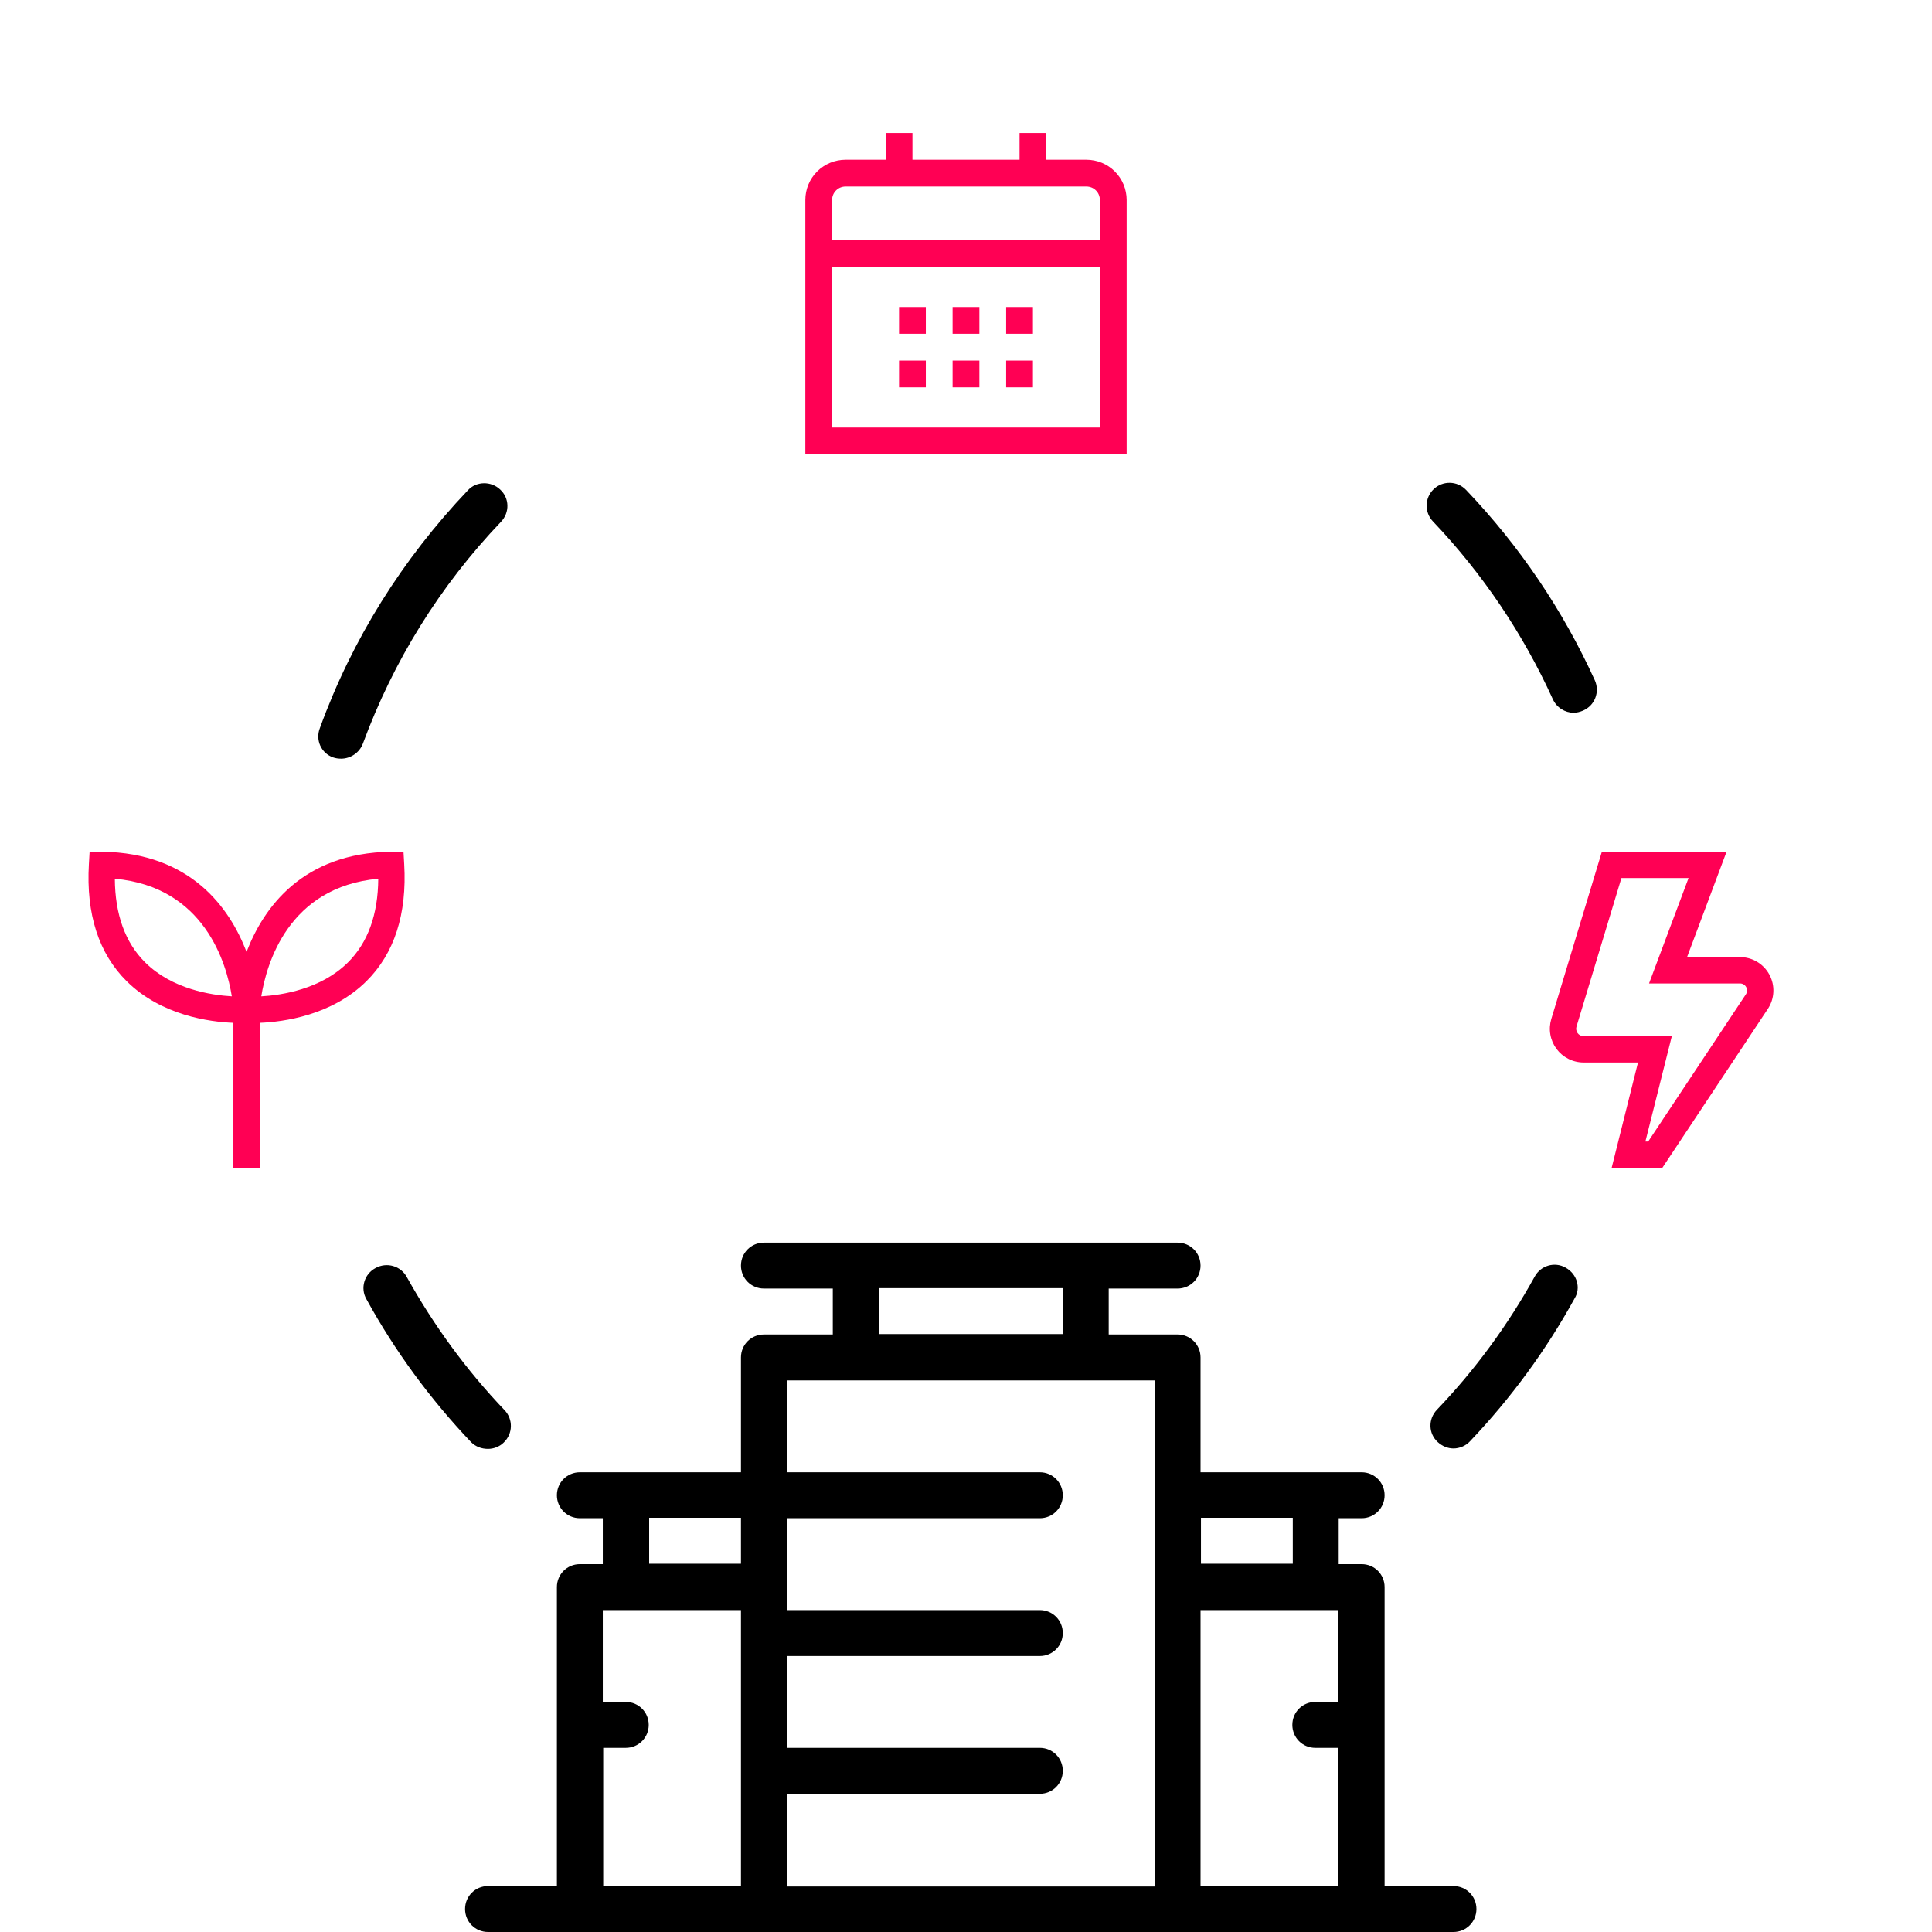 <?xml version="1.0" encoding="UTF-8"?>
<svg xmlns="http://www.w3.org/2000/svg" xmlns:xlink="http://www.w3.org/1999/xlink" width="500" zoomAndPan="magnify" viewBox="0 0 375 375" height="500" preserveAspectRatio="xMidYMid meet" version="1.0">
  <defs>
    <clipPath id="cc92b3d9de">
      <path d="M 1 239.312 L 81 239.312 L 81 240 L 1 240 Z M 1 239.312 " clip-rule="nonzero"></path>
    </clipPath>
    <clipPath id="9051ad49e3">
      <path d="M 59.684 138 L 80 138 L 80 152.902 L 59.684 152.902 Z M 59.684 138 " clip-rule="nonzero"></path>
    </clipPath>
    <clipPath id="b22a974022">
      <path d="M 306 142 L 314.699 142 L 314.699 152.68 L 306 152.68 Z M 306 142 " clip-rule="nonzero"></path>
    </clipPath>
    <clipPath id="678137973a">
      <path d="M 17.176 165.32 L 78.676 165.32 L 78.676 226.82 L 17.176 226.82 Z M 17.176 165.32 " clip-rule="nonzero"></path>
    </clipPath>
    <clipPath id="d56a16cfef">
      <path d="M 300 165.32 L 345 165.32 L 345 226.82 L 300 226.82 Z M 300 165.32 " clip-rule="nonzero"></path>
    </clipPath>
    <clipPath id="8b113f112a">
      <path d="M 156.316 25.809 L 218.566 25.809 L 218.566 88.059 L 156.316 88.059 Z M 156.316 25.809 " clip-rule="nonzero"></path>
    </clipPath>
  </defs>
  <path fill="#000000" d="M 282.117 366.086 L 268.75 366.086 L 268.75 308.055 C 268.75 305.578 266.77 303.598 264.297 303.598 L 259.84 303.598 L 259.84 294.684 L 264.297 294.684 C 266.77 294.684 268.75 292.703 268.75 290.227 C 268.75 287.75 266.77 285.77 264.297 285.77 L 233.023 285.77 L 233.023 263.48 C 233.023 261.008 231.043 259.023 228.566 259.023 L 215.199 259.023 L 215.199 250.109 L 228.566 250.109 C 231.043 250.109 233.023 248.129 233.023 245.652 C 233.023 243.176 231.043 241.195 228.566 241.195 L 148.277 241.195 C 145.801 241.195 143.82 243.176 143.82 245.652 C 143.82 248.129 145.801 250.109 148.277 250.109 L 161.645 250.109 L 161.645 259.023 L 148.277 259.023 C 145.801 259.023 143.82 261.008 143.82 263.48 L 143.82 285.77 L 112.547 285.77 C 110.074 285.77 108.094 287.75 108.094 290.227 C 108.094 292.703 110.074 294.684 112.547 294.684 L 117.004 294.684 L 117.004 303.598 L 112.547 303.598 C 110.074 303.598 108.094 305.578 108.094 308.055 L 108.094 366.086 L 94.727 366.086 C 92.25 366.086 90.27 368.066 90.27 370.543 C 90.27 373.02 92.25 375 94.727 375 L 282.117 375 C 284.594 375 286.574 373.02 286.574 370.543 C 286.574 368.066 284.594 366.086 282.117 366.086 Z M 250.93 294.602 L 250.93 303.516 L 233.105 303.516 L 233.105 294.602 Z M 170.559 250.027 L 206.285 250.027 L 206.285 258.941 L 170.559 258.941 Z M 125.918 294.602 L 143.82 294.602 L 143.82 303.516 L 126 303.516 L 126 294.602 Z M 117.004 339.258 L 121.461 339.258 C 123.938 339.258 125.918 337.277 125.918 334.801 C 125.918 332.324 123.938 330.344 121.461 330.344 L 117.004 330.344 L 117.004 312.516 L 143.82 312.516 L 143.82 366.086 L 117.086 366.086 L 117.086 339.258 Z M 152.734 348.172 L 201.832 348.172 C 204.305 348.172 206.285 346.191 206.285 343.715 C 206.285 341.238 204.305 339.258 201.832 339.258 L 152.734 339.258 L 152.734 321.43 L 201.832 321.43 C 204.305 321.43 206.285 319.449 206.285 316.973 C 206.285 314.496 204.305 312.516 201.832 312.516 L 152.734 312.516 L 152.734 294.684 L 201.832 294.684 C 204.305 294.684 206.285 292.703 206.285 290.227 C 206.285 287.75 204.305 285.77 201.832 285.77 L 152.734 285.77 L 152.734 267.941 L 224.109 267.941 L 224.109 366.168 L 152.734 366.168 Z M 233.023 366.086 L 233.023 312.516 L 259.758 312.516 L 259.758 330.344 L 255.301 330.344 C 252.824 330.344 250.844 332.324 250.844 334.801 C 250.844 337.277 252.824 339.258 255.301 339.258 L 259.758 339.258 L 259.758 366.004 L 233.023 366.004 Z M 233.023 366.086 " fill-opacity="1" fill-rule="nonzero"></path>
  <g clip-path="url(#cc92b3d9de)">
    <path fill="#000000" d="M 76.57 187.129 C 72.031 178.297 60.562 164.512 49.258 154.441 C 38.367 144.699 23.102 134.301 12.293 139.832 C 1.48 145.359 0.988 163.852 2.473 178.379 C 4.039 193.484 8.414 210.82 12.953 219.652 C 17.324 228.152 24.668 234.426 33.746 237.398 C 37.375 238.555 41.09 239.133 44.805 239.133 C 50.414 239.133 55.941 237.812 61.059 235.168 C 78.551 226.254 85.566 204.629 76.57 187.129 Z M 60.727 224.77 L 45.711 195.465 L 51.156 178.543 C 51.898 176.148 50.66 173.672 48.27 172.93 C 45.875 172.188 43.398 173.426 42.656 175.82 L 39.934 184.238 L 34.488 173.508 C 33.332 171.281 30.691 170.453 28.465 171.527 C 26.238 172.684 25.41 175.324 26.484 177.555 L 39.523 203.059 L 31.848 201.078 C 29.453 200.418 27.062 201.902 26.402 204.297 C 25.824 206.691 27.227 209.086 29.621 209.746 L 44.969 213.707 L 52.723 228.812 C 47.441 230.465 41.832 230.547 36.469 228.812 C 29.703 226.586 24.09 221.879 20.875 215.523 C 17.406 208.836 12.953 193.152 11.301 177.387 C 9.32 158.402 12.539 149.57 16.254 147.754 C 16.996 147.426 17.82 147.176 18.977 147.176 C 23.598 147.176 31.684 150.809 43.234 161.043 C 55.117 171.609 65.102 184.488 68.566 191.172 C 74.672 202.977 71.043 217.176 60.727 224.77 Z M 60.727 224.77 " fill-opacity="1" fill-rule="nonzero"></path>
  </g>
  <path fill="#000000" d="M 303.902 246.066 C 301.758 244.828 299.035 245.652 297.879 247.797 C 292.68 257.207 286.328 265.875 278.902 273.637 C 277.168 275.453 277.25 278.258 279.066 279.91 C 279.973 280.734 281.047 281.148 282.117 281.148 C 283.273 281.148 284.512 280.652 285.336 279.742 C 293.258 271.406 300.109 262.078 305.637 252.008 C 306.875 250.027 306.133 247.305 303.902 246.066 Z M 303.902 246.066 " fill-opacity="1" fill-rule="nonzero"></path>
  <path fill="#000000" d="M 94.727 281.23 C 95.797 281.23 96.953 280.816 97.777 279.992 C 99.594 278.258 99.594 275.453 97.941 273.719 C 90.516 265.957 84.164 257.207 78.965 247.883 C 77.809 245.734 75.086 244.91 72.859 246.148 C 70.711 247.305 69.887 250.027 71.125 252.172 C 76.652 262.242 83.504 271.57 91.426 279.91 C 92.332 280.816 93.488 281.23 94.727 281.23 Z M 94.727 281.23 " fill-opacity="1" fill-rule="nonzero"></path>
  <g clip-path="url(#9051ad49e3)">
    <path fill="#000000" d="M 75.871 187.129 C 71.332 178.297 59.859 164.512 48.555 154.441 C 37.664 144.699 22.398 134.301 11.59 139.832 C 0.781 145.359 0.285 163.852 1.77 178.379 C 3.336 193.484 7.711 210.82 12.25 219.652 C 16.621 228.152 23.965 234.426 33.043 237.398 C 36.676 238.555 40.387 239.133 44.102 239.133 C 49.711 239.133 55.238 237.812 60.355 235.168 C 77.848 226.254 84.863 204.629 75.871 187.129 Z M 60.027 224.77 L 45.008 195.465 L 50.453 178.543 C 51.195 176.148 49.961 173.672 47.566 172.93 C 45.172 172.188 42.699 173.426 41.953 175.82 L 39.23 184.238 L 33.785 173.508 C 32.629 171.281 29.988 170.453 27.762 171.527 C 25.535 172.684 24.711 175.324 25.781 177.555 L 38.82 203.059 L 31.145 201.078 C 28.754 200.418 26.359 201.902 25.699 204.297 C 25.121 206.691 26.523 209.086 28.918 209.746 L 44.266 213.707 L 52.023 228.812 C 46.742 230.465 41.129 230.547 35.766 228.812 C 29 226.586 23.391 221.879 20.172 215.523 C 16.707 208.836 12.25 193.152 10.598 177.387 C 8.617 158.402 11.836 149.57 15.551 147.754 C 16.293 147.426 17.117 147.176 18.273 147.176 C 22.895 147.176 30.98 150.809 42.531 161.043 C 54.414 171.609 64.398 184.488 67.863 191.172 C 73.973 202.977 70.34 217.176 60.027 224.77 Z M 60.027 224.77 " fill-opacity="1" fill-rule="nonzero"></path>
  </g>
  <path fill="#000000" d="M 64.648 147.012 C 65.141 147.176 65.637 147.258 66.215 147.258 C 68.031 147.258 69.762 146.105 70.422 144.371 C 76.363 128.273 85.359 113.746 97.242 101.281 C 98.973 99.465 98.891 96.66 97.074 95.008 C 95.344 93.359 92.453 93.359 90.805 95.176 C 78.098 108.547 68.359 124.066 62.09 141.316 C 61.18 143.629 62.336 146.188 64.648 147.012 Z M 64.648 147.012 " fill-opacity="1" fill-rule="nonzero"></path>
  <g clip-path="url(#b22a974022)">
    <path fill="#000000" d="M 372.359 172.438 C 371.699 170.785 370.051 169.711 368.234 169.711 L 355.773 169.711 L 364.852 149.242 C 365.43 147.836 365.348 146.27 364.523 145.031 C 363.695 143.793 362.293 142.969 360.809 142.969 L 322.355 142.969 C 320.457 142.969 318.727 144.207 318.148 146.02 L 306.266 181.598 C 305.77 182.918 306.02 184.488 306.844 185.645 C 307.668 186.797 309.07 187.457 310.473 187.457 L 323.18 187.457 L 310.473 226.254 C 309.812 228.234 310.637 230.383 312.371 231.453 C 313.113 231.867 313.938 232.117 314.684 232.117 C 315.836 232.117 316.992 231.703 317.816 230.793 L 371.371 177.223 C 372.691 175.984 373.102 174.086 372.359 172.438 Z M 324.75 211.312 L 333.578 184.488 C 333.992 183.168 333.824 181.598 332.918 180.441 C 332.094 179.285 330.773 178.625 329.289 178.625 L 316.578 178.625 L 325.492 151.883 L 353.879 151.883 L 344.801 172.352 C 344.223 173.758 344.305 175.324 345.129 176.562 C 345.957 177.801 347.359 178.625 348.844 178.625 L 357.344 178.625 Z M 324.75 211.312 " fill-opacity="1" fill-rule="nonzero"></path>
  </g>
  <path fill="#000000" d="M 309.566 132.07 C 303.379 118.453 294.961 105.988 284.562 95.09 C 282.832 93.277 280.023 93.277 278.293 94.926 C 276.477 96.66 276.477 99.465 278.129 101.199 C 287.781 111.352 295.621 122.992 301.398 135.703 C 302.141 137.355 303.789 138.344 305.441 138.344 C 306.02 138.344 306.68 138.18 307.254 137.934 C 309.566 136.941 310.555 134.301 309.566 132.07 Z M 309.566 132.07 " fill-opacity="1" fill-rule="nonzero"></path>
  <g clip-path="url(#678137973a)">
    <path fill="#ff0054" d="M 78.457 167.727 L 78.316 165.281 L 75.867 165.32 C 58.719 165.586 51.168 176.137 47.855 184.762 C 44.543 176.137 36.992 165.586 19.844 165.32 L 17.395 165.281 L 17.254 167.727 C 16.691 177.438 19.168 185.09 24.602 190.465 C 31.328 197.117 40.711 198.352 45.301 198.531 L 45.301 226.68 L 50.414 226.68 L 50.414 198.531 C 55 198.352 64.379 197.117 71.109 190.465 C 76.543 185.086 79.02 177.438 78.457 167.727 Z M 28.176 186.805 C 24.305 182.965 22.332 177.508 22.289 170.562 C 39.773 172.148 43.992 187.129 44.996 193.387 C 41.004 193.156 33.41 192 28.176 186.805 Z M 50.715 193.391 C 51.719 187.129 55.941 172.148 73.422 170.566 C 73.379 177.512 71.406 182.969 67.535 186.809 C 62.297 192.008 54.707 193.16 50.715 193.391 Z M 50.715 193.391 " fill-opacity="1" fill-rule="nonzero"></path>
  </g>
  <g clip-path="url(#d56a16cfef)">
    <path fill="#ff0054" d="M 322.656 226.68 L 312.82 226.68 L 317.934 206.227 L 307.367 206.227 C 306.859 206.227 306.355 206.168 305.859 206.047 C 305.359 205.93 304.883 205.758 304.43 205.527 C 303.973 205.297 303.551 205.02 303.156 204.691 C 302.766 204.363 302.418 203.992 302.113 203.582 C 301.812 203.172 301.559 202.734 301.355 202.266 C 301.156 201.793 301.008 201.309 300.922 200.805 C 300.832 200.305 300.805 199.797 300.836 199.285 C 300.867 198.777 300.957 198.277 301.102 197.789 L 310.922 165.32 L 335.125 165.32 L 327.457 185.773 L 337.742 185.773 C 338.328 185.773 338.902 185.852 339.465 186.008 C 340.027 186.164 340.562 186.391 341.062 186.691 C 341.566 186.992 342.02 187.355 342.422 187.777 C 342.828 188.203 343.168 188.672 343.445 189.188 C 343.719 189.703 343.922 190.246 344.055 190.816 C 344.184 191.387 344.234 191.965 344.207 192.547 C 344.18 193.133 344.074 193.703 343.895 194.258 C 343.711 194.816 343.461 195.336 343.137 195.824 Z M 319.371 221.566 L 319.914 221.566 L 338.875 192.996 C 339.012 192.789 339.086 192.559 339.098 192.309 C 339.109 192.059 339.059 191.824 338.938 191.602 C 338.82 191.383 338.656 191.207 338.441 191.078 C 338.227 190.949 337.992 190.887 337.742 190.887 L 320.078 190.887 L 327.746 170.434 L 314.715 170.434 L 305.996 199.262 C 305.93 199.48 305.918 199.699 305.957 199.922 C 305.992 200.148 306.082 200.352 306.215 200.531 C 306.352 200.715 306.52 200.859 306.723 200.961 C 306.926 201.062 307.141 201.113 307.367 201.113 L 324.5 201.113 Z M 319.371 221.566 " fill-opacity="1" fill-rule="nonzero"></path>
  </g>
  <g clip-path="url(#8b113f112a)">
    <path fill="#ff0054" d="M 210.887 31.004 L 203.09 31.004 L 203.09 25.809 L 197.895 25.809 L 197.895 31.004 L 177.105 31.004 L 177.105 25.809 L 171.906 25.809 L 171.906 31.004 L 164.109 31.004 C 163.598 31.004 163.094 31.055 162.59 31.156 C 162.086 31.254 161.602 31.402 161.129 31.598 C 160.656 31.793 160.207 32.035 159.781 32.32 C 159.355 32.602 158.961 32.926 158.598 33.289 C 158.234 33.648 157.914 34.043 157.629 34.469 C 157.344 34.895 157.105 35.344 156.91 35.816 C 156.711 36.289 156.566 36.777 156.465 37.281 C 156.363 37.781 156.316 38.289 156.316 38.801 L 156.316 88.176 L 218.684 88.176 L 218.684 38.801 C 218.684 38.289 218.633 37.781 218.531 37.281 C 218.434 36.777 218.285 36.289 218.09 35.816 C 217.895 35.344 217.652 34.895 217.367 34.469 C 217.082 34.043 216.762 33.648 216.398 33.289 C 216.035 32.926 215.645 32.602 215.219 32.32 C 214.793 32.035 214.344 31.793 213.871 31.598 C 213.398 31.402 212.91 31.254 212.406 31.156 C 211.906 31.055 211.398 31.004 210.887 31.004 Z M 161.512 38.801 C 161.512 38.457 161.578 38.125 161.711 37.805 C 161.84 37.488 162.031 37.207 162.273 36.965 C 162.516 36.719 162.797 36.531 163.117 36.398 C 163.434 36.27 163.766 36.203 164.109 36.203 L 210.887 36.203 C 211.23 36.203 211.562 36.27 211.879 36.398 C 212.199 36.531 212.48 36.719 212.723 36.965 C 212.969 37.207 213.156 37.488 213.285 37.805 C 213.418 38.125 213.484 38.457 213.484 38.801 L 213.484 46.598 L 161.512 46.598 Z M 161.512 82.977 L 161.512 51.793 L 213.484 51.793 L 213.484 82.977 Z M 161.512 82.977 " fill-opacity="1" fill-rule="nonzero"></path>
  </g>
  <path fill="#ff0054" d="M 195.293 59.59 L 200.492 59.59 L 200.492 64.785 L 195.293 64.785 Z M 195.293 59.59 " fill-opacity="1" fill-rule="nonzero"></path>
  <path fill="#ff0054" d="M 184.898 59.59 L 190.098 59.59 L 190.098 64.785 L 184.898 64.785 Z M 184.898 59.59 " fill-opacity="1" fill-rule="nonzero"></path>
  <path fill="#ff0054" d="M 174.504 59.59 L 179.703 59.59 L 179.703 64.785 L 174.504 64.785 Z M 174.504 59.59 " fill-opacity="1" fill-rule="nonzero"></path>
  <path fill="#ff0054" d="M 195.293 69.984 L 200.492 69.984 L 200.492 75.18 L 195.293 75.18 Z M 195.293 69.984 " fill-opacity="1" fill-rule="nonzero"></path>
  <path fill="#ff0054" d="M 184.898 69.984 L 190.098 69.984 L 190.098 75.18 L 184.898 75.18 Z M 184.898 69.984 " fill-opacity="1" fill-rule="nonzero"></path>
  <path fill="#ff0054" d="M 174.504 69.984 L 179.703 69.984 L 179.703 75.18 L 174.504 75.18 Z M 174.504 69.984 " fill-opacity="1" fill-rule="nonzero"></path>
</svg>
